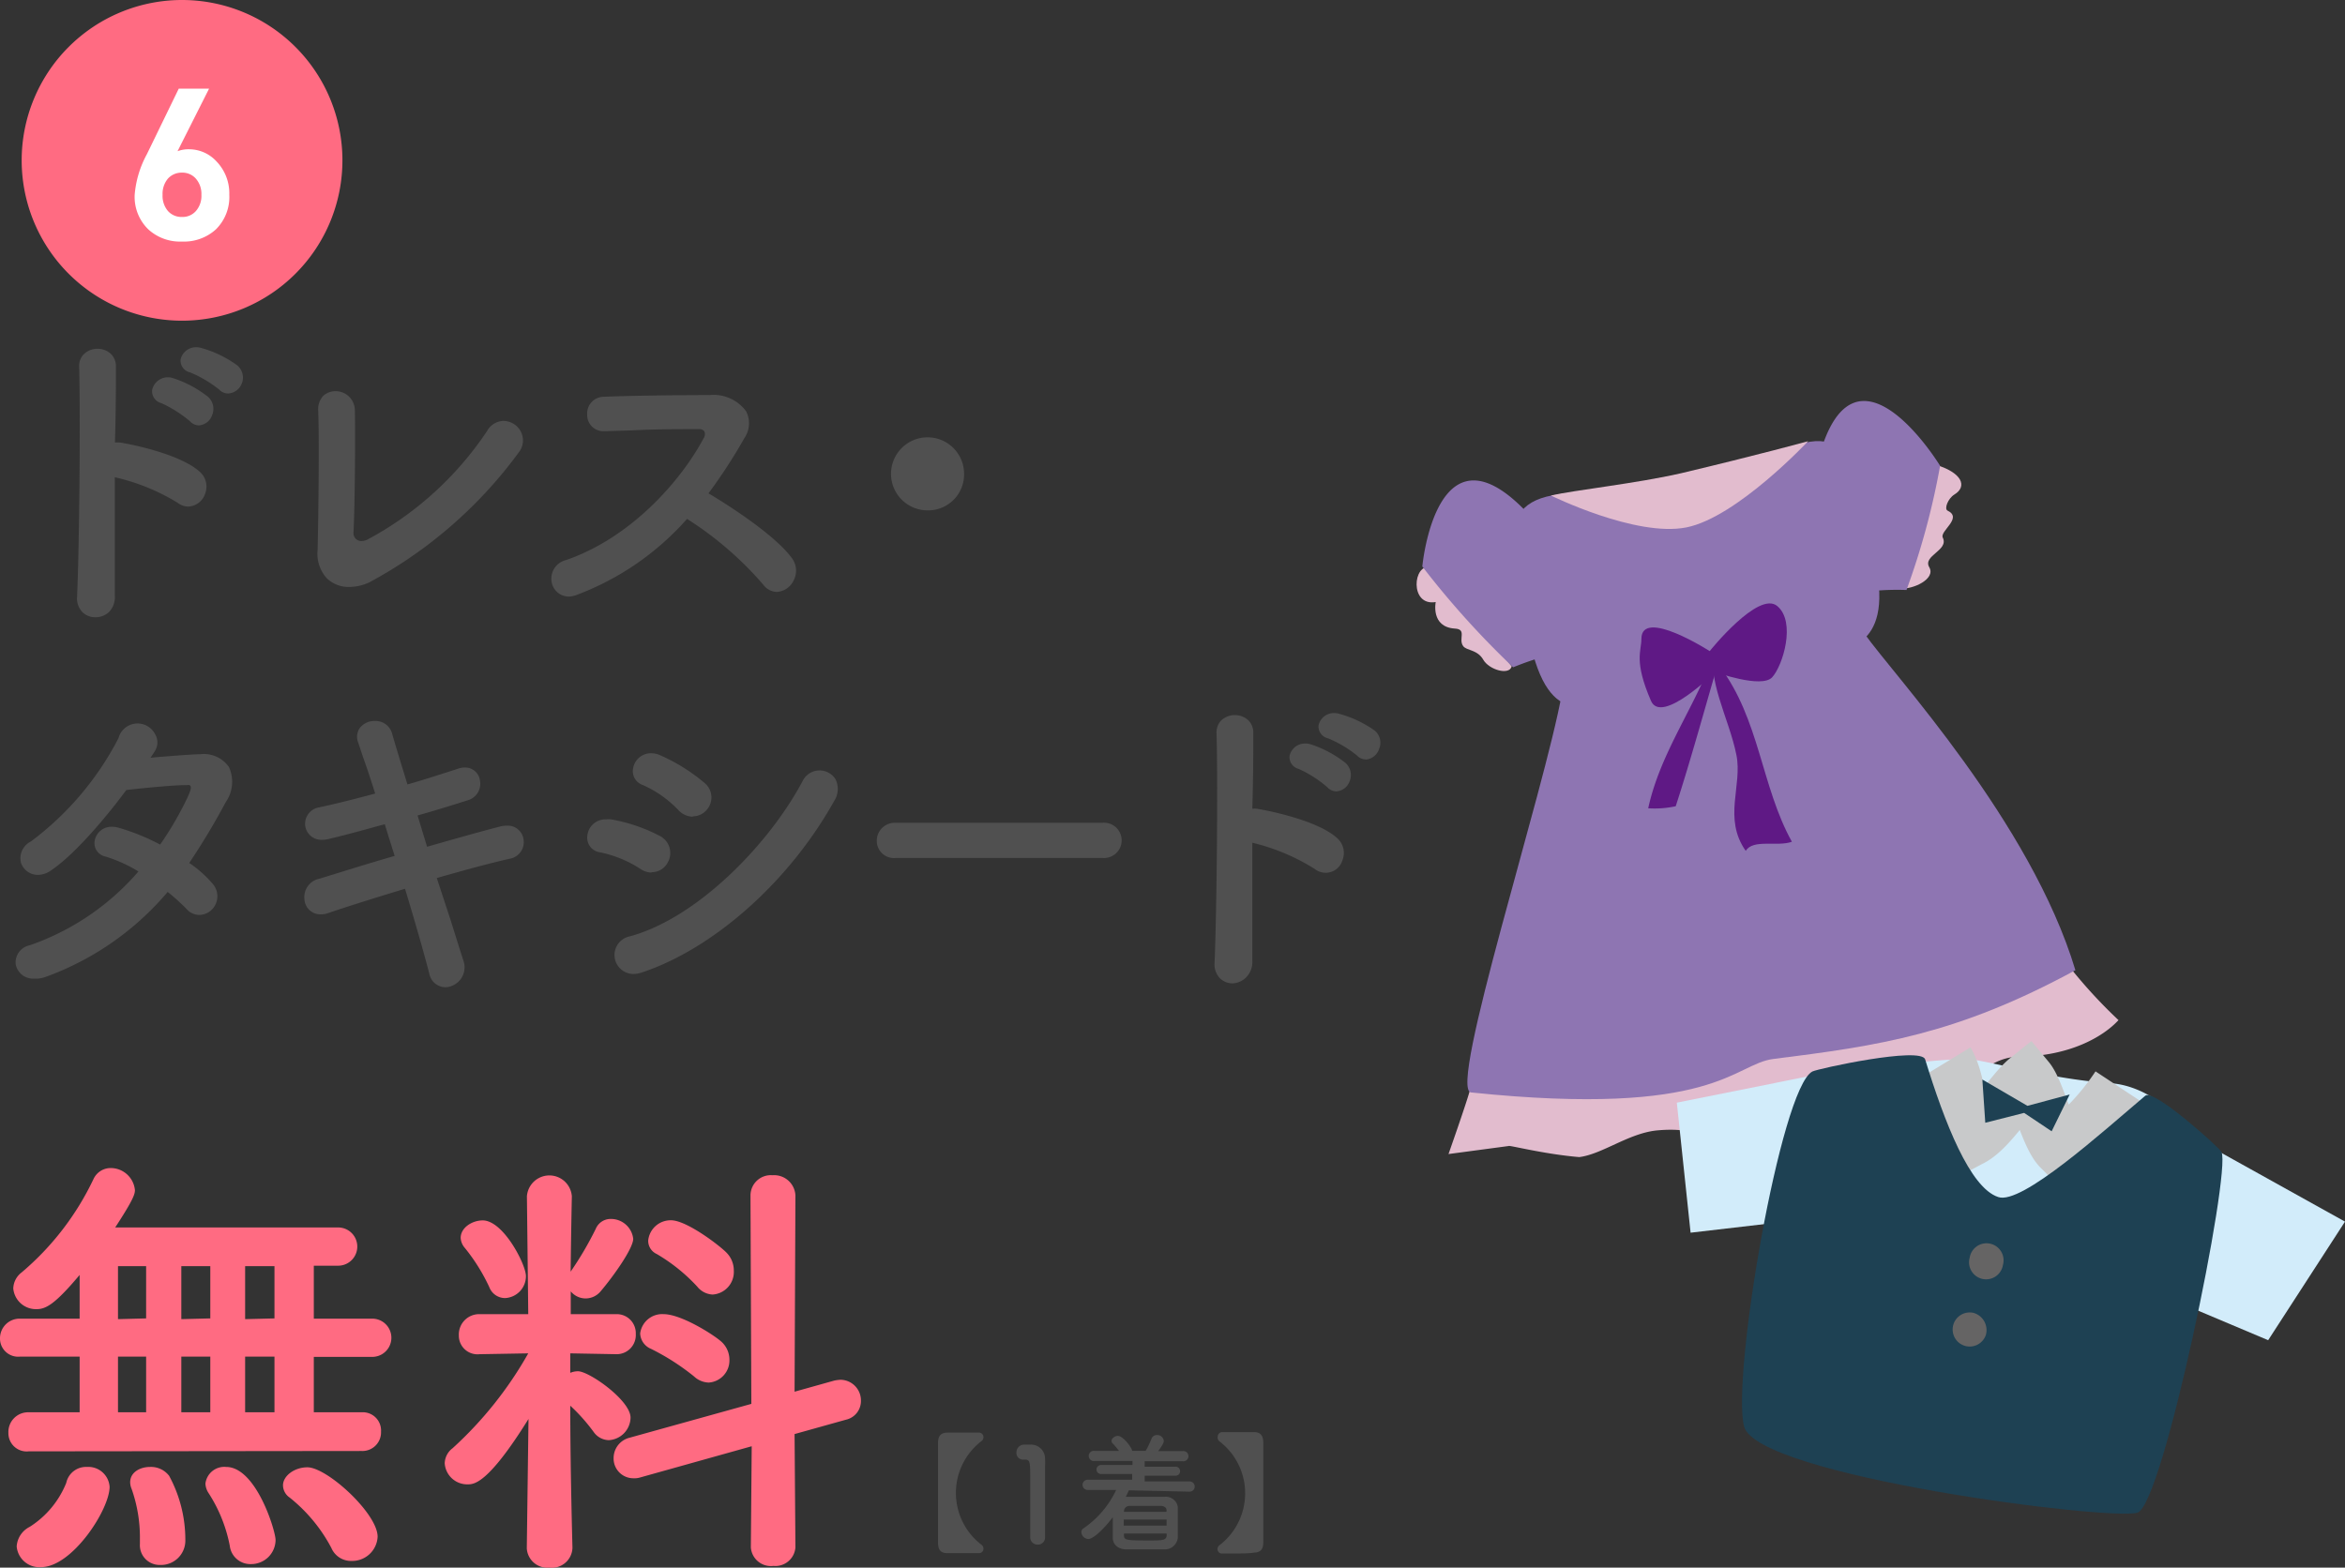 <svg xmlns="http://www.w3.org/2000/svg" viewBox="0 0 192.57 128.76"><rect x="0" y="0" width="192.57" height="128.76" fill="#333333" stroke="none"/><defs><style>.cls-1{fill:#505050;}.cls-2{fill:#ff6b82;}.cls-3{fill:#e2bcce;}.cls-4{fill:#8e75b2;}.cls-5{fill:#5f1985;}.cls-6{fill:#d2ecfa;}.cls-7{fill:none;stroke:#c8c9ca;stroke-width:4.5px;}.cls-8{fill:#1e4153;}.cls-9{fill:#656464;}.cls-10{fill:#fff;}</style></defs><title>6-dress-tuxedo-free</title><g id="レイヤー_2" data-name="レイヤー 2"><g id="レイヤー_1-2" data-name="レイヤー 1"><path class="cls-1" d="M80.37,127.57c-.29,0-.73,0-1.19,0s-1.09,0-1.39,0c-.52,0-.75-.24-.76-.85,0-1.36,0-2.72,0-4.1s0-2.75,0-4.09c0-.61.24-.84.76-.86l1.39,0,1.19,0a.37.37,0,0,1,.39.37.39.39,0,0,1-.18.34,5.37,5.37,0,0,0,0,8.49.39.39,0,0,1,.18.34A.36.36,0,0,1,80.37,127.57Z"/><path class="cls-1" d="M85.24,126.87a.6.6,0,0,1-.64-.6c0-1,0-3.31,0-4.74s0-1.64-.42-1.64h-.15a.54.54,0,0,1-.56-.57.63.63,0,0,1,.57-.66h.53a1.15,1.15,0,0,1,1.25,1.16,4.54,4.54,0,0,1,0,.57c0,.87,0,2.32,0,3.87,0,.67,0,1.35,0,2v0A.58.58,0,0,1,85.24,126.87Z"/><path class="cls-1" d="M92.7,122.41c-.07.17-.16.35-.25.53h1.2l2,0a1,1,0,0,1,1.07.82c0,.42,0,.86,0,1.29s0,.86,0,1.27a1.07,1.07,0,0,1-1.13.94l-1.29,0c-.62,0-1.24,0-1.78,0-.73,0-1.12-.41-1.14-.93,0-.24,0-.47,0-.71s0-.66,0-1c-.82,1.09-1.65,1.79-2,1.79a.6.6,0,0,1-.58-.56.38.38,0,0,1,.21-.34,7.89,7.89,0,0,0,2.65-3.13l-2.34,0a.42.42,0,1,1,0-.84l3.65,0v-.47H90.46a.38.38,0,0,1-.42-.37.38.38,0,0,1,.42-.37H93V120H89.89a.42.42,0,1,1,0-.83h2a5.76,5.76,0,0,0-.5-.59.3.3,0,0,1-.11-.23c0-.21.27-.41.52-.41.44,0,1.17,1,1.17,1.23h1.11a6.64,6.64,0,0,0,.48-1,.46.46,0,0,1,.45-.3.54.54,0,0,1,.56.47c0,.15-.07.31-.46.85h2a.42.42,0,1,1,0,.83H94v.45h2.51a.37.37,0,0,1,.4.37.37.37,0,0,1-.4.37H94v.47l3.69,0a.42.42,0,1,1,0,.84Zm3.1,2.4H92.28v.5H95.8Zm0,1.15h-3.5v.13c0,.41.16.44,2,.44,1.18,0,1.49,0,1.51-.44Zm0-1.87c0-.25-.16-.39-.5-.4s-1,0-1.51,0h-1c-.33,0-.48.21-.49.42v.07h3.48Z"/><path class="cls-1" d="M101.56,127.6c-.45,0-.9,0-1.19,0a.36.36,0,0,1-.39-.36.4.4,0,0,1,.19-.34,5.37,5.37,0,0,0,0-8.49A.4.4,0,0,1,100,118a.37.37,0,0,1,.39-.37l1.19,0,1.39,0c.52,0,.76.25.77.86,0,1.34,0,2.72,0,4.09s0,2.74,0,4.1c0,.61-.25.83-.77.85C102.66,127.58,102.1,127.6,101.56,127.6Z"/><path class="cls-1" d="M7.83,50.7a1.49,1.49,0,0,1-1.09-.45A1.64,1.64,0,0,1,6.33,49c.19-4.26.28-14.85.17-18.89a1.33,1.33,0,0,1,.37-1A1.55,1.55,0,0,1,8,28.65a1.58,1.58,0,0,1,1.14.45,1.41,1.41,0,0,1,.38,1c0,1.31,0,3.63-.08,6.24l.38,0c1.2.19,5,1,6.55,2.38a1.62,1.62,0,0,1,.48,1.82,1.54,1.54,0,0,1-1.39,1.07,1.49,1.49,0,0,1-.9-.33A17.11,17.11,0,0,0,9.43,39.2c0,4.24,0,7.77,0,9.71A1.78,1.78,0,0,1,9,50.22,1.61,1.61,0,0,1,7.83,50.7Zm8.5-15.76a1,1,0,0,1-.73-.34,10.31,10.31,0,0,0-2.35-1.49A1,1,0,0,1,12.5,32a1.32,1.32,0,0,1,1.71-.94,9.15,9.15,0,0,1,2.88,1.54,1.33,1.33,0,0,1,.33,1.5A1.24,1.24,0,0,1,16.33,34.94Zm2.42-2.62A1,1,0,0,1,18,32a10,10,0,0,0-2.38-1.41,1,1,0,0,1-.79-1.07,1.3,1.3,0,0,1,1.29-1,1.57,1.57,0,0,1,.37.05A9.21,9.21,0,0,1,19.47,30a1.31,1.31,0,0,1,.39,1.49A1.28,1.28,0,0,1,18.75,32.32Z"/><path class="cls-1" d="M28.69,48.21a2.57,2.57,0,0,1-1.87-.73,3,3,0,0,1-.74-2.28c.08-3,.14-9.63.05-11.48a1.64,1.64,0,0,1,.39-1.18,1.46,1.46,0,0,1,1-.41,1.58,1.58,0,0,1,1.62,1.53c.05,2,0,8.09-.11,10.05a.68.68,0,0,0,.18.54.67.67,0,0,0,.48.19,1.13,1.13,0,0,0,.52-.14A27.3,27.3,0,0,0,40,35.4a1.59,1.59,0,0,1,1.35-.83,1.64,1.64,0,0,1,1.41.86,1.59,1.59,0,0,1-.1,1.65A36.8,36.8,0,0,1,30.37,47.81,3.91,3.91,0,0,1,28.69,48.21Z"/><path class="cls-1" d="M46.73,49a1.43,1.43,0,0,1-1.43-1.2A1.57,1.57,0,0,1,46.49,46c5.4-1.87,9.46-6.57,11.29-10a.6.6,0,0,0,.06-.57.48.48,0,0,0-.43-.18H56.9c-1.27,0-3.17,0-5,.1l-2.32.07a1.33,1.33,0,0,1-1.36-1.36,1.37,1.37,0,0,1,1.35-1.47c2-.09,6.1-.14,8.7-.14a3.31,3.31,0,0,1,3,1.33A2.16,2.16,0,0,1,61.12,36a43.46,43.46,0,0,1-2.94,4.52c1.69,1,5.52,3.47,6.86,5.34a1.71,1.71,0,0,1,.13,1.82,1.64,1.64,0,0,1-1.38.94A1.45,1.45,0,0,1,62.66,48a28.24,28.24,0,0,0-6.24-5.38,22.77,22.77,0,0,1-9,6.22A2,2,0,0,1,46.73,49Z"/><path class="cls-1" d="M76.17,41.92a3,3,0,1,1,3-3A2.95,2.95,0,0,1,76.17,41.92Z"/><path class="cls-1" d="M2.81,80.38a1.45,1.45,0,0,1-1.52-1.17,1.44,1.44,0,0,1,1.16-1.57,20.78,20.78,0,0,0,8.92-6.06,11.83,11.83,0,0,0-2.72-1.23,1.12,1.12,0,0,1-.88-1.26,1.39,1.39,0,0,1,1.44-1.18,2,2,0,0,1,.58.09,18,18,0,0,1,3.36,1.37,27,27,0,0,0,2.21-3.79c.19-.41.38-.85.29-1s-.15-.09-.36-.09h-.13c-1.07,0-3.85.29-4.79.4-.8,1.1-3.81,5-6.16,6.59a1.9,1.9,0,0,1-1.09.38,1.46,1.46,0,0,1-1.4-1,1.54,1.54,0,0,1,.81-1.74,24.73,24.73,0,0,0,7.2-8.49,1.62,1.62,0,0,1,3-.34,1.32,1.32,0,0,1,0,1.38c-.1.17-.23.36-.37.57l.5-.05c1.15-.09,2.34-.19,3.41-.24h.17A2.51,2.51,0,0,1,18.8,63a2.91,2.91,0,0,1-.26,2.88,57.73,57.73,0,0,1-3,5,9.47,9.47,0,0,1,1.89,1.67,1.56,1.56,0,0,1-.06,2.19,1.49,1.49,0,0,1-1,.41,1.4,1.4,0,0,1-1.06-.5,17.41,17.41,0,0,0-1.54-1.39,23.68,23.68,0,0,1-10.08,7A2.32,2.32,0,0,1,2.81,80.38Z"/><path class="cls-1" d="M36.59,81.09A1.37,1.37,0,0,1,35.26,80c-.45-1.76-1.21-4.39-2-7-2.93.89-4.94,1.53-6.32,2a1.62,1.62,0,0,1-.56.1A1.31,1.31,0,0,1,25,73.86a1.54,1.54,0,0,1,1.25-1.69c1.55-.48,3.78-1.18,6.16-1.87-.28-.88-.56-1.77-.81-2.6l-.46.12c-1.51.42-2.94.81-4.19,1.1a2.12,2.12,0,0,1-.49.06,1.34,1.34,0,0,1-1.4-1.18,1.37,1.37,0,0,1,1.17-1.49c1.32-.28,2.82-.66,4.58-1.13-.35-1.12-.69-2.14-1-3l-.38-1.15a1.28,1.28,0,0,1,.12-1.24,1.5,1.5,0,0,1,1.23-.57,1.4,1.4,0,0,1,1.41,1c.18.64.45,1.53.77,2.58l.5,1.63c1.21-.34,2.37-.72,3.41-1.05l.77-.25a1.79,1.79,0,0,1,.54-.09,1.23,1.23,0,0,1,1.24,1.1,1.41,1.41,0,0,1-1,1.59l-.38.12c-1.11.35-2.4.75-3.75,1.13l.78,2.57c2.17-.62,4.32-1.23,5.95-1.65a2,2,0,0,1,.57-.08A1.31,1.31,0,0,1,43,69a1.38,1.38,0,0,1-1.13,1.53c-1.51.34-3.68.92-6,1.59L37,75.56c.41,1.31.77,2.46,1.05,3.33a1.64,1.64,0,0,1-1,2.11A1.48,1.48,0,0,1,36.59,81.09Z"/><path class="cls-1" d="M52,80a1.56,1.56,0,0,1-.28-3.09c5.65-1.54,11.53-7.72,14.19-12.76a1.55,1.55,0,0,1,2.7-.15,1.8,1.8,0,0,1-.12,1.81c-3.68,6.6-9.89,12.12-15.82,14.08A2.29,2.29,0,0,1,52,80Zm1.52-8.33a1.68,1.68,0,0,1-.93-.3A9.5,9.5,0,0,0,49.23,70a1.21,1.21,0,0,1-1-1.34,1.49,1.49,0,0,1,1.54-1.36,2,2,0,0,1,.41,0,13.71,13.71,0,0,1,4,1.36,1.57,1.57,0,0,1,.66,2.17A1.48,1.48,0,0,1,53.48,71.64Zm3.39-4.59a1.64,1.64,0,0,1-1.2-.54,9.14,9.14,0,0,0-2.92-2.06A1.2,1.2,0,0,1,52,63.06a1.48,1.48,0,0,1,1.46-1.19,1.82,1.82,0,0,1,.77.17,15.1,15.1,0,0,1,3.63,2.27A1.54,1.54,0,0,1,58,66.56,1.49,1.49,0,0,1,56.87,67.05Z"/><path class="cls-1" d="M73.57,70.47A1.41,1.41,0,0,1,72,69.07a1.48,1.48,0,0,1,1.54-1.49h17a1.45,1.45,0,1,1,0,2.89Z"/><path class="cls-1" d="M101.23,80.77a1.46,1.46,0,0,1-1.08-.45,1.64,1.64,0,0,1-.41-1.24c.18-4.26.28-14.85.16-18.89a1.41,1.41,0,0,1,.37-1,1.64,1.64,0,0,1,2.27,0,1.41,1.41,0,0,1,.38,1c0,1.31,0,3.62-.08,6.24a1.67,1.67,0,0,1,.38,0c1.19.19,5,1,6.54,2.37a1.62,1.62,0,0,1,.49,1.83,1.44,1.44,0,0,1-2.29.74,17.11,17.11,0,0,0-5.12-2.15c0,4.24,0,7.77,0,9.71a1.78,1.78,0,0,1-.47,1.31A1.67,1.67,0,0,1,101.23,80.77ZM109.74,65a1,1,0,0,1-.74-.34,9.75,9.75,0,0,0-2.34-1.5,1,1,0,0,1-.76-1.09,1.3,1.3,0,0,1,1.29-1,1.65,1.65,0,0,1,.43.06,9.26,9.26,0,0,1,2.88,1.54,1.34,1.34,0,0,1,.33,1.5A1.24,1.24,0,0,1,109.74,65Zm2.42-2.62a1,1,0,0,1-.72-.32,9.47,9.47,0,0,0-2.37-1.41,1,1,0,0,1-.79-1.08,1.29,1.29,0,0,1,1.29-1,1.18,1.18,0,0,1,.37.05A9.21,9.21,0,0,1,112.88,60a1.29,1.29,0,0,1,.38,1.49A1.27,1.27,0,0,1,112.16,62.39Z"/><path class="cls-2" d="M3.37,128.72a1.87,1.87,0,0,1-2-1.7,1.94,1.94,0,0,1,1.07-1.61,7.64,7.64,0,0,0,3-3.61,1.66,1.66,0,0,1,1.7-1.31A1.75,1.75,0,0,1,9,122.12C9,124,5.92,128.72,3.37,128.72Zm9.78-.18a1.62,1.62,0,0,1-1.66-1.73v-.4a12,12,0,0,0-.68-4.11,1.44,1.44,0,0,1-.12-.55c0-.83.82-1.26,1.63-1.26a1.88,1.88,0,0,1,1.57.73,11,11,0,0,1,1.33,5.26A2,2,0,0,1,13.15,128.54Zm7.46-.07a1.7,1.7,0,0,1-1.74-1.5,12.18,12.18,0,0,0-1.76-4.36,1.52,1.52,0,0,1-.24-.75,1.56,1.56,0,0,1,1.7-1.37c2.47,0,4.06,5.25,4.06,6A2,2,0,0,1,20.61,128.47Zm8.25-.26a1.75,1.75,0,0,1-1.65-1.07A13.12,13.12,0,0,0,23.78,123a1.23,1.23,0,0,1-.54-1c0-.77.93-1.48,2-1.48,1.63,0,5.77,3.8,5.77,5.7A2.09,2.09,0,0,1,28.86,128.21Zm-26.51-9a1.5,1.5,0,0,1-1.66-1.52A1.62,1.62,0,0,1,2.35,116H6.54v-4.57H1.63A1.49,1.49,0,0,1,0,109.93a1.61,1.61,0,0,1,1.63-1.62H6.54v-3.59c-2,2.38-2.76,2.81-3.53,2.81a1.87,1.87,0,0,1-1.92-1.7,1.72,1.72,0,0,1,.69-1.32,22.87,22.87,0,0,0,5.9-7.67,1.55,1.55,0,0,1,1.4-.9,2,2,0,0,1,2,1.81c0,.33-.12.77-1.62,3.07H27.77a1.57,1.57,0,1,1,0,3.14h-2v4.35h4.8a1.57,1.57,0,1,1,0,3.14h-4.8V116h3.93a1.5,1.5,0,0,1,1.59,1.59,1.53,1.53,0,0,1-1.59,1.59ZM22.54,116v-4.57H20.13V116Zm-5.27,0v-4.57H14.89V116ZM12,116v-4.57H9.69V116Zm10.54-7.71V104H20.13v4.35Zm-5.27,0V104H14.89v4.35Zm-5.27,0V104H9.69v4.35Z"/><path class="cls-2" d="M45.11,128.76a1.69,1.69,0,0,1-1.85-1.59l.14-10.62c-3.34,5.37-4.49,5.37-5,5.37a1.85,1.85,0,0,1-1.88-1.73,1.6,1.6,0,0,1,.65-1.24,31.32,31.32,0,0,0,6.21-7.79l-4,.07a1.53,1.53,0,0,1-1.7-1.55,1.67,1.67,0,0,1,1.7-1.74h4l-.11-9.68a1.85,1.85,0,0,1,3.69,0s-.06,2.83-.1,6.19a27.85,27.85,0,0,0,2.06-3.51,1.32,1.32,0,0,1,1.25-.82A1.84,1.84,0,0,1,52,101.75c0,.77-1.56,3-2.68,4.32a1.61,1.61,0,0,1-1.2.58,1.59,1.59,0,0,1-1.25-.58l0,1.87h3.75a1.56,1.56,0,0,1,1.59,1.63,1.57,1.57,0,0,1-1.55,1.66l-3.83-.07v1.6a1.68,1.68,0,0,1,.63-.13c.92,0,4.32,2.39,4.32,3.81a1.89,1.89,0,0,1-1.78,1.85,1.56,1.56,0,0,1-1.24-.66,14.92,14.92,0,0,0-1.93-2.17c0,5.21.18,11.61.18,11.67A1.69,1.69,0,0,1,45.11,128.76Zm18.4-.14a1.65,1.65,0,0,1-1.85-1.52l.07-8.31-9.11,2.55a1.66,1.66,0,0,1-.6.08,1.62,1.62,0,0,1-1.63-1.67,1.72,1.72,0,0,1,1.31-1.66l10-2.78-.07-17.12a1.67,1.67,0,0,1,1.81-1.66,1.75,1.75,0,0,1,1.88,1.66l-.07,16.12,3.25-.91a3.07,3.07,0,0,1,.54-.07,1.7,1.7,0,0,1,1.66,1.73,1.57,1.57,0,0,1-1.23,1.55l-4.22,1.18.07,9.31A1.65,1.65,0,0,1,63.51,128.62ZM58.2,113.56a1.83,1.83,0,0,1-1.2-.5,19.19,19.19,0,0,0-3.54-2.27,1.43,1.43,0,0,1-.89-1.26,1.82,1.82,0,0,1,1.92-1.59c1.41,0,3.93,1.58,4.64,2.17a2,2,0,0,1,.77,1.57A1.82,1.82,0,0,1,58.2,113.56Zm-16.73-6.94a1.39,1.39,0,0,1-1.29-.9,15.36,15.36,0,0,0-2-3.21,1.37,1.37,0,0,1-.35-.83c0-.85.95-1.44,1.81-1.44,1.7,0,3.55,3.63,3.55,4.57A1.8,1.8,0,0,1,41.47,106.62Zm17.05-.29a1.72,1.72,0,0,1-1.27-.66A14.51,14.51,0,0,0,53.93,103a1.19,1.19,0,0,1-.7-1.11,1.85,1.85,0,0,1,1.88-1.66c1.29,0,4.06,2.13,4.58,2.69a2.07,2.07,0,0,1,.57,1.45A1.86,1.86,0,0,1,58.52,106.33Z"/><path class="cls-3" d="M117.49,46.59c-1.47-.36-1.76,3.23.41,2.86,0,0-.43,2.06,1.58,2.18,1,.06.26.86.67,1.43.26.39,1.17.28,1.65,1.12s2.15,1.32,2.34.55"/><path class="cls-3" d="M158.83,38.13c2.35.68,2.74,1.84,1.66,2.49-.54.34-.84,1.18-.56,1.32,1.28.61-.66,1.68-.39,2.22.52,1.05-1.67,1.47-1.11,2.43s-1.34,1.85-2.42,1.75"/><path class="cls-3" d="M168.87,78a41.17,41.17,0,0,0,5.1,5.79c-1.26,1.37-4,2.95-8.1,3-3.47,0-4.61,3.85-9.33,4.16-2.73.18-4.36-.68-7.06.07a15.44,15.44,0,0,1-7.11,2.48c-2.16.26-2.89-1-6.4-.64-2.29.27-4.4,1.94-6.28,2.18-2.89-.24-5.8-1-5.8-.91l-4.94.66s1.37-3.88,1.73-5.14"/><path class="cls-4" d="M154,46.26c1.61,7.33-3.15,7.1-3.69,7.2l-18.6,3.83c-.6.08-4.52,3.33-6.15-5l0,.22c-1.51-7.7-3.35-12.07,4.38-12l15.45-3c7-3.72,7.06,1.11,8.56,8.8Z"/><path class="cls-4" d="M128.27,56.92c-1.43,8-9.4,32.61-7.47,32.81,20.09,2.08,21.56-2.34,24.83-2.75,8.68-1.09,15.05-2,24.8-7.29-3.67-12.2-14.94-24.26-17.31-27.63"/><path class="cls-3" d="M148.48,36.24s-5.85,6.26-10,7.08-11.12-2.62-11.12-2.62c1.89-.44,7.1-1,10.69-1.83C144.33,37.38,148.48,36.24,148.48,36.24Z"/><path class="cls-5" d="M145.53,55.63c-.87.95-4.68-.43-4.68-.43s-4.4,4.37-5.27,2.37c-1.42-3.27-.79-4.07-.79-5.09,0-2.6,5.61,1,5.61,1s4-5,5.55-3.7S146.41,54.67,145.53,55.63Z"/><path class="cls-5" d="M140.88,53.39c-1.55,4.52-4.51,8.3-5.53,13a8.06,8.06,0,0,0,2.26-.17c1.25-3.85,2.36-7.93,3.53-11.93"/><path class="cls-5" d="M140.9,53.12C140,55.6,142,59,142.59,62c.52,2.5-1.12,5.21.77,7.89.59-1,2.59-.32,3.79-.75-2.53-4.56-2.64-10.06-5.94-14.42"/><path class="cls-4" d="M149.32,37.75c2.91-11.12,10,.51,10,.51a60.82,60.82,0,0,1-2.76,10.2,21.33,21.33,0,0,0-5,.41"/><path class="cls-4" d="M126,42.76c-8-9.2-9.2,3.77-9.2,3.77a72,72,0,0,0,7.46,8.28,24.33,24.33,0,0,1,5-1.45"/><path class="cls-6" d="M155.42,87.34c-.21.18-1.12-.23-.44.27a53.26,53.26,0,0,1,6.26-.63c1.43-.08,6.63,1.62,12.14,2,2.89.19,6.74,2.89,5.69,5.69-1.57,4.2-10.43,6.1-14.54,5-5.74-1.52-7.46-4-9.07-11"/><path class="cls-7" d="M159.89,87.2c1,1.64.94,4.66,2,6.33,1.57-.83,3.33-3.85,4.61-4.88.83,1,1.65,4.66,2.68,5.69a20.79,20.79,0,0,0,4.78-5.1"/><polygon class="cls-6" points="150.24 99.92 138.83 101.25 137.7 90.57 152.6 87.58 150.24 99.92"/><polygon class="cls-6" points="186.26 110.08 177.68 106.46 180.18 93.45 192.57 100.34 186.26 110.08"/><path class="cls-8" d="M175.54,124.24c-2.1.71-31.28-3-32.32-7.08s3-27.78,5.61-29.15c.47-.24,8.9-2.07,9.26-1,1.6,5.2,3.68,10.55,6,11.31C166,99,172.62,93,176.17,90c.7-.6,6.11,4.29,6.26,4.62C183.22,96.33,177.64,123.53,175.54,124.24Z"/><polygon class="cls-8" points="168.48 92.92 166.22 91.41 163.03 92.22 162.79 88.67 166.49 90.83 169.96 89.9 168.48 92.92"/><path class="cls-9" d="M164.48,103.9a1.4,1.4,0,1,1-2.73-.6,1.4,1.4,0,1,1,2.73.6Z"/><path class="cls-9" d="M163.08,109.64a1.4,1.4,0,1,1-1-1.8A1.47,1.47,0,0,1,163.08,109.64Z"/><path class="cls-2" d="M1.78,13.17A13.17,13.17,0,1,1,15,26.34,13.17,13.17,0,0,1,1.78,13.17Z"/><path class="cls-10" d="M18.83,16a3.73,3.73,0,0,1-1.1,2.84,3.89,3.89,0,0,1-2.79,1,3.85,3.85,0,0,1-2.76-1,3.71,3.71,0,0,1-1.12-2.85,8.39,8.39,0,0,1,1-3.32l2.62-5.39h2.49l-2.59,5.14a2.5,2.5,0,0,1,.93-.16,3.06,3.06,0,0,1,2.27,1A3.77,3.77,0,0,1,18.83,16Zm-2.29,0a1.9,1.9,0,0,0-.45-1.32,1.46,1.46,0,0,0-1.15-.5,1.51,1.51,0,0,0-1.15.49A1.94,1.94,0,0,0,13.35,16a1.92,1.92,0,0,0,.44,1.33,1.48,1.48,0,0,0,1.15.49,1.45,1.45,0,0,0,1.15-.49A1.88,1.88,0,0,0,16.54,16Z"/></g></g></svg>